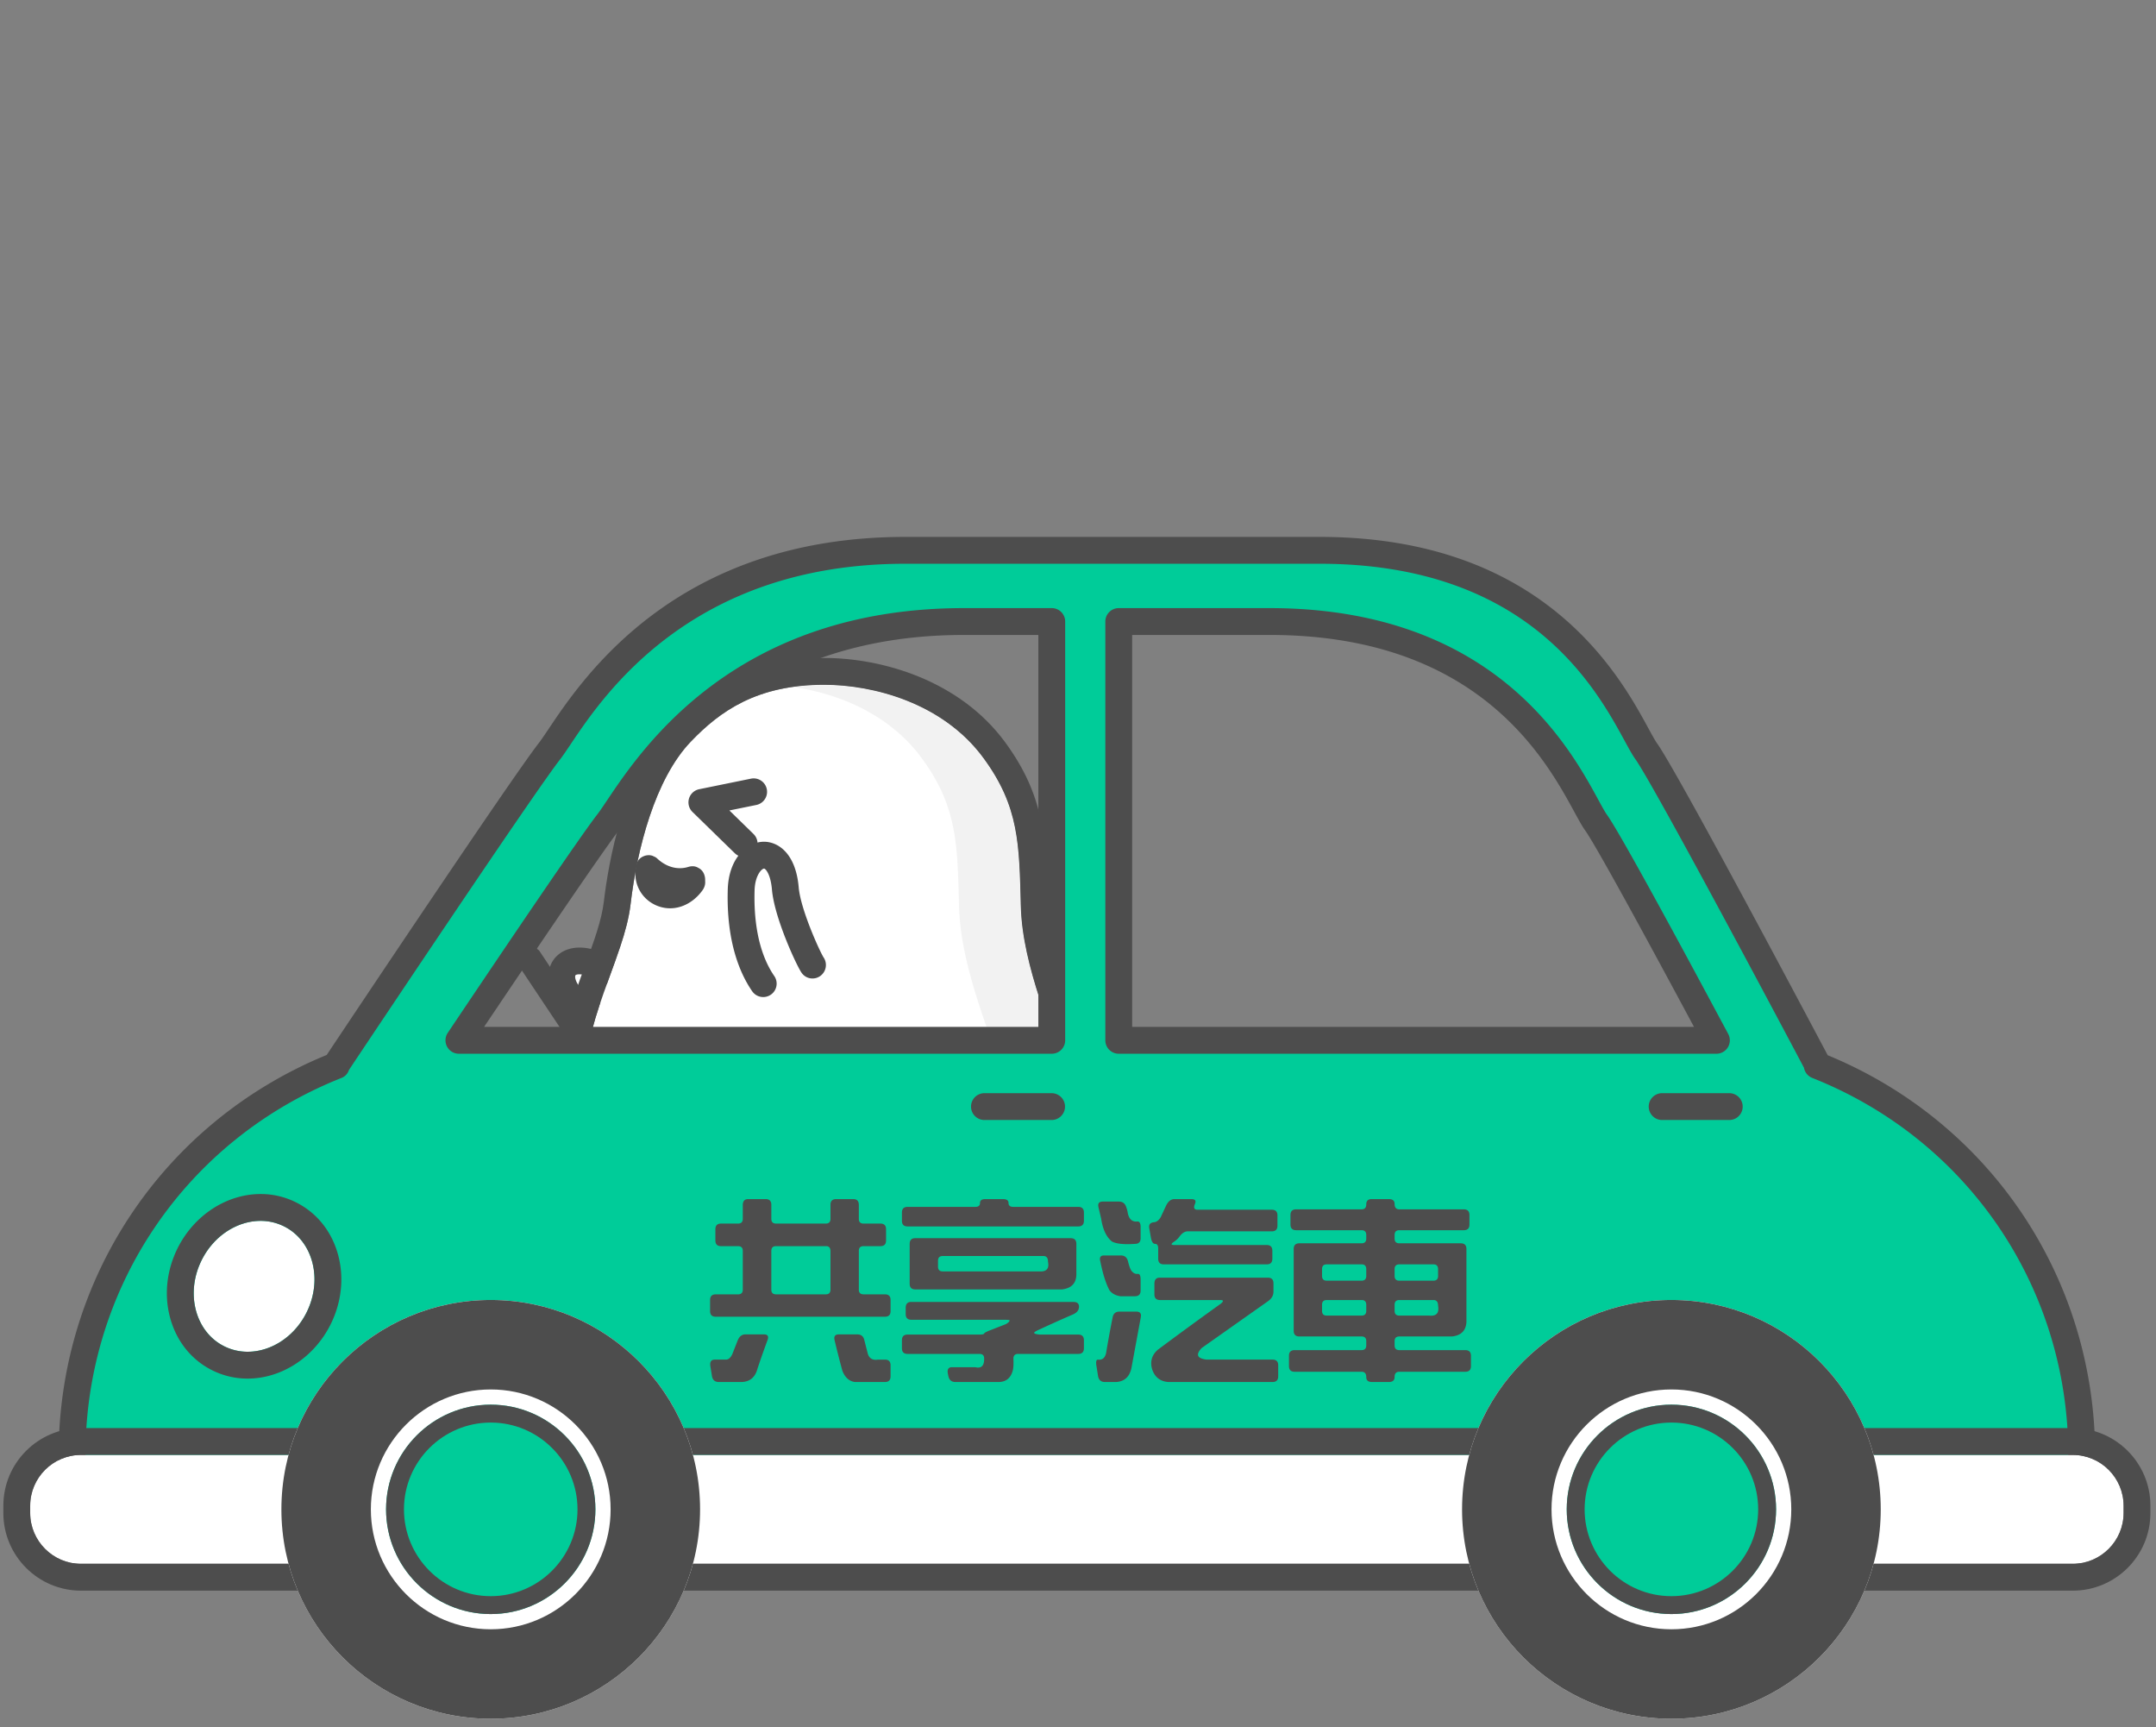 <svg xmlns="http://www.w3.org/2000/svg" width="241" height="193" viewBox="0 0 241 193"><rect x="0" y="0" width="241" height="193" fill="#808080" stroke="none"/><g fill="none" fill-rule="evenodd"><path fill="#FFF" d="M75.116 115.982c-4.603.17-8.907-2.702-10.164-3.556-3.755-2.553-2.41-6.828 2.528-4.242 2.52 1.32 8.048 2.062 8.86 2.032l-1.224 5.766z"/><path fill="#4D4D4D" d="M74.739 117.489c-2.381 0-6.046-.707-10.63-3.822-2.837-1.93-3.333-4.59-2.356-6.22.832-1.39 3.014-2.377 6.423-.591 2.2 1.152 7.344 1.848 8.114 1.86a1.51 1.51 0 0 1 1.535 1.46 1.489 1.489 0 0 1-1.429 1.539c-1.012.046-6.815-.738-9.612-2.202-1.582-.83-2.384-.648-2.457-.524-.141.234.098 1.265 1.469 2.196 4.198 2.854 7.357 3.37 9.265 3.298.839-.011 1.524.616 1.554 1.444a1.5 1.5 0 0 1-1.444 1.554 12 12 0 0 1-.432.008"/><path fill="#FFF" d="M70.484 101.064c.727-6.18 2.727-13.996 6.725-18.176 3.32-3.47 7.453-6.362 14.905-6.362 5.452 0 13.269 2 17.812 8.18 3.997 5.435 3.998 9.633 4.18 16.54.182 6.907 3.648 14.04 5.27 19.994 2.182 7.997-1.271 17.631-11.632 23.084-2.6 1.368-6.042 2.145-9.7 2.506-1.77 2.026-2.303 5.072-4.854 6.49-3.918 2.178-6.216-3.293-7.073-6.584-4.178-.434-7.657-1.22-9.272-2.049-7.453-3.817-11.815-11.633-11.815-21.266s4.726-16.177 5.453-22.357"/><path fill="#F2F2F2" d="M92.294 144.358c3.658-.36 3.873-.175 7.09-.818 7.27-1.454 16.085-12.451 13.087-22.3-1.797-5.904-5.09-13.087-5.27-19.994-.183-6.907-.185-11.105-4.182-16.541-3.662-4.979-9.447-7.243-14.409-7.936a24.766 24.766 0 0 1 3.503-.243c5.453 0 13.27 1.999 17.813 8.179 3.997 5.436 4 9.634 4.181 16.541.181 6.907 3.647 14.039 5.271 19.994 2.181 7.997-1.272 17.631-11.633 23.084-2.6 1.368-6.043 2.145-9.7 2.506-1.769 2.027-2.303 5.072-4.855 6.49-2.152 1.197-3.815.082-5.019-1.709 1.113-1.499 2.903-5.854 4.123-7.253"/><path fill="#FFF" d="M85.314 109.921c-2.618-3.79-2.51-8.963-2.465-10.482.134-4.539 4.462-5.703 4.936-.148.242 2.833 2.587 7.894 3.049 8.563l-5.52 2.067z"/><path fill="#4D4D4D" d="M85.316 111.421c-.477 0-.945-.226-1.236-.647-1.34-1.942-2.903-5.492-2.73-11.379.101-3.429 2.078-5.277 3.978-5.33 1.615-.037 3.624 1.263 3.952 5.098.211 2.473 2.372 7.205 2.791 7.843a1.512 1.512 0 0 1-.407 2.08c-.68.46-1.597.296-2.064-.38-.575-.832-3.04-6.145-3.31-9.288-.152-1.779-.738-2.355-.879-2.354-.273.008-1.013.763-1.063 2.419-.149 5.074 1.114 8.014 2.2 9.585a1.5 1.5 0 0 1-1.232 2.353"/><path fill="#4D4D4D" d="M83.18 95.771c-.378 0-.755-.142-1.047-.426l-4.724-4.606a1.5 1.5 0 0 1 .748-2.544l5.786-1.18a1.5 1.5 0 1 1 .6 2.94l-3.012.613 2.696 2.63a1.499 1.499 0 0 1-1.047 2.573m-4.359 2.677c.032-.596-.206-1.201-.767-1.466l-.022-.013c-.009-.003-.017-.01-.026-.013-.307-.18-.694-.193-1.066-.078-1.263.389-2.522-.046-3.467-.93a1.106 1.106 0 0 0-.415-.252c-.018-.01-.032-.021-.051-.03-.62-.284-1.619.056-1.834.852-.573 2.117.537 4.054 2.382 4.74 1.817.676 3.757-.091 4.962-1.756.256-.353.337-.718.304-1.054m-21.208 8.442v-.04c-.001-.039 0-.078.003-.117 0-.013 0-.026.002-.039a1.327 1.327 0 0 1 .985-1.17c.449-.11.942-.005 1.28.32.074.071.133.148.186.227a.72.72 0 0 1 .244.223l5.63 8.44a.643.643 0 0 1 .1.15l.004.004a.634.634 0 0 1 .115.416c.286.667-.212 1.503-.923 1.63a1.409 1.409 0 0 1-.938-.16 1.34 1.34 0 0 1-.201-.09 1.253 1.253 0 0 1-.404-.373.704.704 0 0 1-.277-.24l-5.734-8.597a.595.595 0 0 1-.072-.585"/><path fill="#4D4D4D" d="M92.114 73.526c-8.953 0-13.827 3.895-17.073 7.288-5.346 5.589-7.052 15.778-7.536 19.899-.248 2.107-1.084 4.39-2.053 7.033-1.604 4.378-3.421 9.339-3.421 15.675 0 10.675 5.027 19.624 13.447 23.937 2.177 1.115 5.793 1.773 8.342 2.123 1.655 4.692 4.375 7.337 7.629 7.337 1.078 0 2.154-.294 3.2-.875 2.347-1.305 3.471-3.397 4.374-5.078.227-.422.447-.833.673-1.203 3.812-.487 6.984-1.387 9.447-2.683 5.459-2.873 9.555-7.018 11.846-11.987 2.127-4.612 2.583-9.777 1.283-14.542-.528-1.937-1.214-3.914-1.94-6.007-1.531-4.409-3.113-8.967-3.226-13.276l-.014-.551c-.175-6.757-.301-11.639-4.749-17.688-5.097-6.932-13.792-9.402-20.229-9.402m0 3c5.453 0 13.269 2 17.812 8.179 3.998 5.437 4 9.634 4.181 16.541.182 6.907 3.647 14.039 5.271 19.994 2.181 7.997-1.272 17.631-11.633 23.084-2.6 1.369-6.043 2.145-9.7 2.506-1.769 2.027-2.303 5.072-4.854 6.49-.62.345-1.202.498-1.742.498-2.869 0-4.61-4.313-5.332-7.082-4.177-.433-7.656-1.221-9.272-2.048-7.452-3.818-11.814-11.634-11.814-21.267 0-9.634 4.726-16.177 5.453-22.357.727-6.18 2.726-13.996 6.725-18.176 3.32-3.47 7.452-6.362 14.905-6.362"/><path fill="#0C9" d="M51.295 116.256C57.57 106.91 65.967 94.482 67.96 91.92c2.873-3.694 12.168-22.464 39.78-22.464h9.828v46.8H51.295zm73.76-46.8h16.849c27.612 0 34.164 19.188 36.504 22.464 1.436 2.011 8.338 14.776 13.454 24.336h-66.807v-46.8zm-117 93.132c0 4.21.56 8.288 1.602 12.168h221.438a46.85 46.85 0 0 0 1.6-12.168c0-19.761-12.247-36.661-29.566-43.524h.083s-16.848-31.824-19.188-35.1S175.132 61.5 147.52 61.5h-46.332c-27.612 0-36.907 18.77-39.78 22.464-3.276 4.212-23.868 35.1-23.868 35.1h.082c-17.318 6.863-29.567 23.763-29.567 43.524z"/><path fill="#4D4D4D" d="M10.822 173.256h219.107a45.45 45.45 0 0 0 1.267-10.668c0-18.703-11.234-35.24-28.62-42.129a1.502 1.502 0 0 1-.925-1.137c-5.88-11.099-17.067-31.993-18.848-34.486-.343-.48-.719-1.169-1.194-2.041C178.379 76.872 170.815 63 147.52 63h-46.333c-23.864 0-33.683 14.633-37.38 20.143-.49.73-.877 1.306-1.215 1.742-3.025 3.889-21.356 31.341-23.584 34.681a1.422 1.422 0 0 1-.833.893c-17.386 6.889-28.62 23.426-28.62 42.129 0 3.602.426 7.185 1.267 10.668m220.272 3H9.656a1.5 1.5 0 0 1-1.448-1.111 48.41 48.41 0 0 1-1.653-12.557c0-19.743 11.741-37.222 29.963-44.696 2.372-3.555 20.581-30.832 23.705-34.849.275-.353.654-.918 1.093-1.572C65.256 75.599 75.723 60 101.187 60h46.333c25.076 0 33.538 15.517 36.723 21.359.41.751.764 1.401 1.001 1.733 2.246 3.145 16.933 30.818 19.059 34.829 18.183 7.49 29.893 24.95 29.893 44.667 0 4.25-.557 8.474-1.653 12.557a1.5 1.5 0 0 1-1.449 1.111"/><path fill="#FFF" d="M9.05 174.756h222.651c3.121 0 5.674-2.554 5.674-5.675v-.818c0-3.121-2.553-5.675-5.674-5.675H9.051c-3.123 0-5.676 2.554-5.676 5.674v.819c0 3.121 2.554 5.675 5.675 5.675"/><path fill="#4D4D4D" d="M231.701 159.588H9.05c-4.783 0-8.675 3.891-8.675 8.674v.82c0 4.783 3.892 8.674 8.675 8.674h222.651c4.783 0 8.675-3.891 8.675-8.674v-.82c0-4.783-3.892-8.674-8.675-8.674m0 3c3.121 0 5.675 2.553 5.675 5.674v.82c0 3.121-2.554 5.674-5.675 5.674H9.05c-3.121 0-5.675-2.554-5.675-5.674v-.82c0-3.121 2.554-5.674 5.675-5.674h222.651"/><path fill="#FFF" d="M78.255 168.672c0-12.923-10.477-23.4-23.4-23.4-12.923 0-23.4 10.477-23.4 23.4 0 12.923 10.477 23.4 23.4 23.4 12.923 0 23.4-10.477 23.4-23.4"/><path fill="#4D4D4D" d="M54.855 145.272c-12.923 0-23.4 10.477-23.4 23.4 0 12.923 10.477 23.4 23.4 23.4 12.924 0 23.4-10.477 23.4-23.4 0-12.923-10.476-23.4-23.4-23.4m0 10c7.389 0 13.4 6.011 13.4 13.4 0 7.39-6.011 13.4-13.4 13.4s-13.4-6.01-13.4-13.4c0-7.389 6.011-13.4 13.4-13.4"/><path fill="#0C9" d="M54.855 156.972c6.451 0 11.7 5.248 11.7 11.7 0 6.452-5.249 11.7-11.7 11.7-6.45 0-11.7-5.248-11.7-11.7 0-6.45 5.25-11.7 11.7-11.7"/><path fill="#4D4D4D" d="M54.855 156.972c-6.451 0-11.7 5.25-11.7 11.7 0 6.452 5.249 11.7 11.7 11.7s11.7-5.248 11.7-11.7c0-6.452-5.249-11.7-11.7-11.7m0 2c5.349 0 9.7 4.352 9.7 9.7 0 5.35-4.351 9.7-9.7 9.7-5.349 0-9.7-4.35-9.7-9.7 0-5.348 4.351-9.7 9.7-9.7"/><path fill="#FFF" d="M210.231 168.672c0-12.923-10.477-23.4-23.4-23.4-12.923 0-23.4 10.477-23.4 23.4 0 12.923 10.477 23.4 23.4 23.4 12.923 0 23.4-10.477 23.4-23.4"/><path fill="#4D4D4D" d="M186.831 145.272c-12.924 0-23.4 10.477-23.4 23.4 0 12.923 10.476 23.4 23.4 23.4 12.923 0 23.4-10.477 23.4-23.4 0-12.923-10.477-23.4-23.4-23.4m0 10c7.39 0 13.4 6.011 13.4 13.4 0 7.39-6.01 13.4-13.4 13.4-7.389 0-13.4-6.01-13.4-13.4 0-7.389 6.011-13.4 13.4-13.4"/><path fill="#0C9" d="M186.831 156.972c6.451 0 11.7 5.248 11.7 11.7 0 6.452-5.249 11.7-11.7 11.7-6.45 0-11.7-5.248-11.7-11.7 0-6.45 5.25-11.7 11.7-11.7"/><path fill="#4D4D4D" d="M186.831 156.972c-6.45 0-11.7 5.25-11.7 11.7 0 6.452 5.25 11.7 11.7 11.7 6.451 0 11.7-5.248 11.7-11.7 0-6.452-5.249-11.7-11.7-11.7m0 2c5.35 0 9.7 4.352 9.7 9.7 0 5.35-4.35 9.7-9.7 9.7-5.348 0-9.7-4.35-9.7-9.7 0-5.348 4.352-9.7 9.7-9.7"/><path fill="#FFF" d="M22.542 140.821c-1.847 3.7-.72 8.01 2.518 9.625 3.238 1.616 7.36-.074 9.206-3.774 1.847-3.701.72-8.01-2.519-9.626-3.238-1.616-7.36.074-9.206 3.775"/><path fill="#4D4D4D" d="M29.126 133.433c-3.797 0-7.436 2.374-9.27 6.048-1.215 2.44-1.524 5.172-.864 7.694.698 2.667 2.378 4.782 4.729 5.955a8.793 8.793 0 0 0 3.96.929c3.799 0 7.437-2.374 9.27-6.048 1.217-2.44 1.525-5.172.865-7.694-.698-2.667-2.378-4.782-4.73-5.955a8.764 8.764 0 0 0-3.959-.929m0 3a5.84 5.84 0 0 1 2.622.613c3.237 1.616 4.365 5.925 2.519 9.625-1.371 2.748-3.998 4.388-6.585 4.388a5.836 5.836 0 0 1-2.621-.613c-3.238-1.616-4.366-5.925-2.52-9.625 1.372-2.749 3.998-4.388 6.585-4.388m88.421-11.271h-7.505a1.5 1.5 0 1 1 0-3h7.505a1.5 1.5 0 1 1 0 3m75.752 0h-7.505a1.5 1.5 0 1 1 0-3h7.505a1.5 1.5 0 1 1 0 3M54.11 114.756h61.957v-43.8h-8.328c-23.865 0-33.684 14.633-37.38 20.143-.49.73-.877 1.306-1.216 1.742-1.428 1.836-6.742 9.583-15.033 21.915m63.457 3H51.295a1.5 1.5 0 0 1-1.244-2.336c6.527-9.724 14.728-21.854 16.724-24.421.274-.353.653-.918 1.093-1.572 3.94-5.872 14.407-21.471 39.871-21.471h9.828a1.5 1.5 0 0 1 1.5 1.5v46.8a1.5 1.5 0 0 1-1.5 1.5m8.988-3h62.801c-6.854-12.779-11.158-20.548-12.17-21.964-.343-.48-.718-1.169-1.193-2.041-3.23-5.923-10.794-19.795-34.09-19.795h-15.348v43.8zm65.307 3h-66.807a1.5 1.5 0 0 1-1.5-1.5v-46.8a1.5 1.5 0 0 1 1.5-1.5h16.848c25.077 0 33.538 15.517 36.724 21.359.41.752.763 1.401 1.001 1.733 1.174 1.644 5.735 9.887 13.556 24.5a1.498 1.498 0 0 1-1.322 2.208zm-71.884 27.736c.423 0 .635.176.635.53 0 .367-.212.65-.635.848-1.338.58-2.676 1.18-4.014 1.803a1.491 1.491 0 0 0-.36.232c-.055.114.156.191.635.234h4.288c.424 0 .634.212.634.635v.89c0 .425-.21.637-.634.637h-6.717c-.352 0-.529.177-.529.53.03.622 0 1.082-.084 1.377-.24.807-.754 1.217-1.542 1.232h-4.86c-.422 0-.682-.212-.78-.636l-.043-.213c-.127-.538.022-.806.444-.806h2.598c.69.17 1.02-.162.993-.996 0-.326-.177-.488-.528-.488h-8.028c-.422 0-.633-.212-.633-.636v-.89c0-.424.21-.636.633-.636h7.986c.338 0 .528-.035.57-.107 0-.07.21-.19.634-.36l1.795-.7c.324-.197.458-.346.402-.445-.07-.028-.29-.042-.655-.042h-10.31c-.422 0-.633-.212-.633-.637v-.7c0-.437.204-.656.613-.656h18.125zm-24.145 3.626c.421 0 .683.211.78.635l.381 1.485c.155.564.542.798 1.162.698h.76c.423 0 .634.213.634.638v1.23c0 .424-.21.636-.634.636h-3.358c-.633-.086-1.098-.503-1.395-1.252a99.788 99.788 0 0 1-.866-3.392c-.112-.452.043-.678.465-.678h2.07zm-10.437 0c.423 0 .556.211.401.635-.393 1.06-.766 2.121-1.119 3.18-.254.976-.845 1.478-1.775 1.507h-2.556c-.422 0-.675-.212-.76-.637l-.17-1.06c-.098-.537.063-.807.487-.807h1.268c.28-.012.513-.224.696-.635l.592-1.505c.182-.452.471-.678.866-.678h2.07zm56.32-6.34c.423 0 .634.212.634.636v.933c0 .423-.211.785-.634 1.08l-7.393 5.217c-.69.734-.507 1.166.548 1.292h7.373c.423 0 .635.213.635.637v1.23c0 .425-.212.637-.635.637h-11.64c-.887-.058-1.485-.51-1.795-1.358-.282-.89-.078-1.64.612-2.247 2.31-1.724 4.64-3.428 6.993-5.11.38-.298.38-.445 0-.445h-6.738c-.423 0-.635-.212-.635-.637v-1.187c0-.452.197-.678.592-.678h12.083zm-14.703 3.795c.423 0 .591.213.507.637l-1.057 5.723c-.224.948-.788 1.449-1.689 1.507h-1.268c-.422 0-.675-.212-.76-.637l-.168-1.06c-.1-.537-.051-.807.146-.807.465.07.768-.16.91-.7.224-1.341.47-2.683.738-4.026.085-.424.339-.637.76-.637h1.881zM155.258 134c.422 0 .633.184.633.55 0 .397.177.595.528.595h7.204c.422 0 .634.212.634.635v1.061c0 .424-.212.636-.634.636h-7.204c-.351 0-.528.177-.528.53v.403c0 .353.177.53.528.53h6.867c.421 0 .633.212.633.636v8.163c-.057.961-.592 1.499-1.606 1.611h-5.894c-.351 0-.528.177-.528.53v.467c0 .354.177.53.528.53h7.373c.423 0 .634.212.634.636v1.144c0 .426-.21.638-.634.638h-7.373c-.351 0-.528.19-.528.571 0 .382-.21.574-.633.574h-1.901c-.423 0-.635-.185-.635-.552 0-.396-.175-.593-.528-.593h-7.478c-.423 0-.634-.212-.634-.638v-1.144c0-.424.211-.636.634-.636h7.478c.353 0 .528-.176.528-.53v-.467c0-.353-.175-.53-.528-.53h-6.95c-.423 0-.633-.212-.633-.636v-9.138c0-.424.21-.636.633-.636h6.95c.353 0 .528-.177.528-.53v-.402c0-.354-.175-.531-.528-.531h-7.308c-.424 0-.635-.212-.635-.636v-1.06c0-.424.21-.636.635-.636h7.308c.353 0 .528-.184.528-.552 0-.396.198-.593.592-.593h1.944zm-69.671 0c.422 0 .633.212.633.635v1.57c0 .353.176.53.529.53h5.555c.352 0 .528-.177.528-.53v-1.57c0-.423.212-.635.635-.635h1.9c.423 0 .634.212.634.635v1.57c0 .353.177.53.528.53h1.88c.423 0 .635.212.635.636v1.251c0 .424-.212.636-.635.636h-1.88c-.351 0-.528.178-.528.53v4.325c0 .354.177.53.528.53h2.387c.423 0 .634.213.634.636v1.23c0 .424-.21.637-.634.637H80.009c-.422 0-.634-.213-.634-.636v-1.23c0-.424.212-.636.634-.636h2.493c.353 0 .527-.177.527-.531v-4.325c0-.352-.174-.53-.527-.53H80.6c-.421 0-.633-.212-.633-.636v-1.25c0-.425.212-.637.633-.637h1.902c.353 0 .527-.177.527-.53v-1.526c0-.452.199-.679.592-.679h1.966zm74.656 11.28h-3.824c-.351 0-.528.176-.528.53v.678c0 .354.177.53.528.53h3.338c.803.085 1.134-.283.993-1.102 0-.425-.17-.637-.507-.637zm-8.028 0h-3.908c-.352 0-.528.176-.528.53v.678c0 .354.176.53.528.53h3.887c.353 0 .528-.176.528-.53v-.657c0-.368-.168-.552-.507-.552zm-26.934-4.984c.423 0 .69.212.803.637.126.523.253.876.38 1.06.211.282.457.404.74.36.196 0 .295.213.295.637v1.228c0 .425-.211.637-.634.637h-1.626c-.55-.085-.958-.31-1.225-.678-.395-.736-.733-1.803-1.015-3.2-.126-.453.007-.68.402-.68h1.88zm-32.934-1.038h-5.598c-.353 0-.53.178-.53.53v4.325c0 .354.177.53.53.53h5.555c.352 0 .528-.176.528-.53v-4.283c0-.382-.16-.572-.485-.572zm27.336-.89c.422 0 .633.212.633.636v3.455c-.028.963-.563 1.507-1.605 1.634h-16.394c-.422 0-.633-.212-.633-.637v-4.431c0-.438.203-.657.612-.657h17.387zm40.56 2.925h-3.824c-.351 0-.528.177-.528.53v.764c0 .353.177.53.528.53h3.803c.352 0 .528-.177.528-.53v-.742c0-.368-.17-.552-.507-.552zm-8.028 0h-3.908c-.352 0-.528.177-.528.53v.764c0 .353.176.53.528.53h3.887c.353 0 .528-.177.528-.53v-.742c0-.368-.168-.552-.507-.552zm-35.574-.932h-11.26c-.352 0-.529.176-.529.529v.658c0 .354.177.53.528.53h10.796c.802.057 1.126-.304.971-1.082 0-.423-.17-.635-.506-.635zm16.541-6.36c.423 0 .549.19.38.57-.17.412-.07.616.296.616h8.302c.422 0 .634.212.634.636v1.146c0 .423-.212.635-.634.635h-9.4c-.34 0-.655.212-.952.636a2.314 2.314 0 0 1-.549.509c-.394.255-.394.381 0 .381h10.331c.423 0 .634.213.634.637v.89c0 .425-.211.636-.634.636h-11.493c-.421 0-.633-.211-.633-.636v-1.123c0-.353-.113-.53-.338-.53-.225 0-.38-.213-.465-.637l-.19-1.081c-.085-.424.085-.656.506-.699.282-.014.536-.198.762-.552l.592-1.272c.238-.509.555-.763.95-.763h1.901zm-8.112.274c.422 0 .697.212.824.635.084.213.14.426.168.638.141.706.508 1.025 1.099.954.225 0 .338.212.338.636v1.23c0 .423-.211.636-.634.636-1.197.084-2.049 0-2.556-.255-.633-.494-1.042-1.357-1.225-2.587l-.296-1.252c-.098-.423.063-.635.486-.635h1.796zM112.098 134c.423 0 .635.14.635.424 0 .298.175.445.528.445h7.266c.424 0 .634.212.634.637v.911c0 .425-.21.636-.634.636h-19.076c-.422 0-.633-.211-.633-.636v-.911c0-.425.21-.637.633-.637h7.563c.352 0 .53-.141.53-.424 0-.297.195-.445.59-.445h1.964z"/></g></svg>